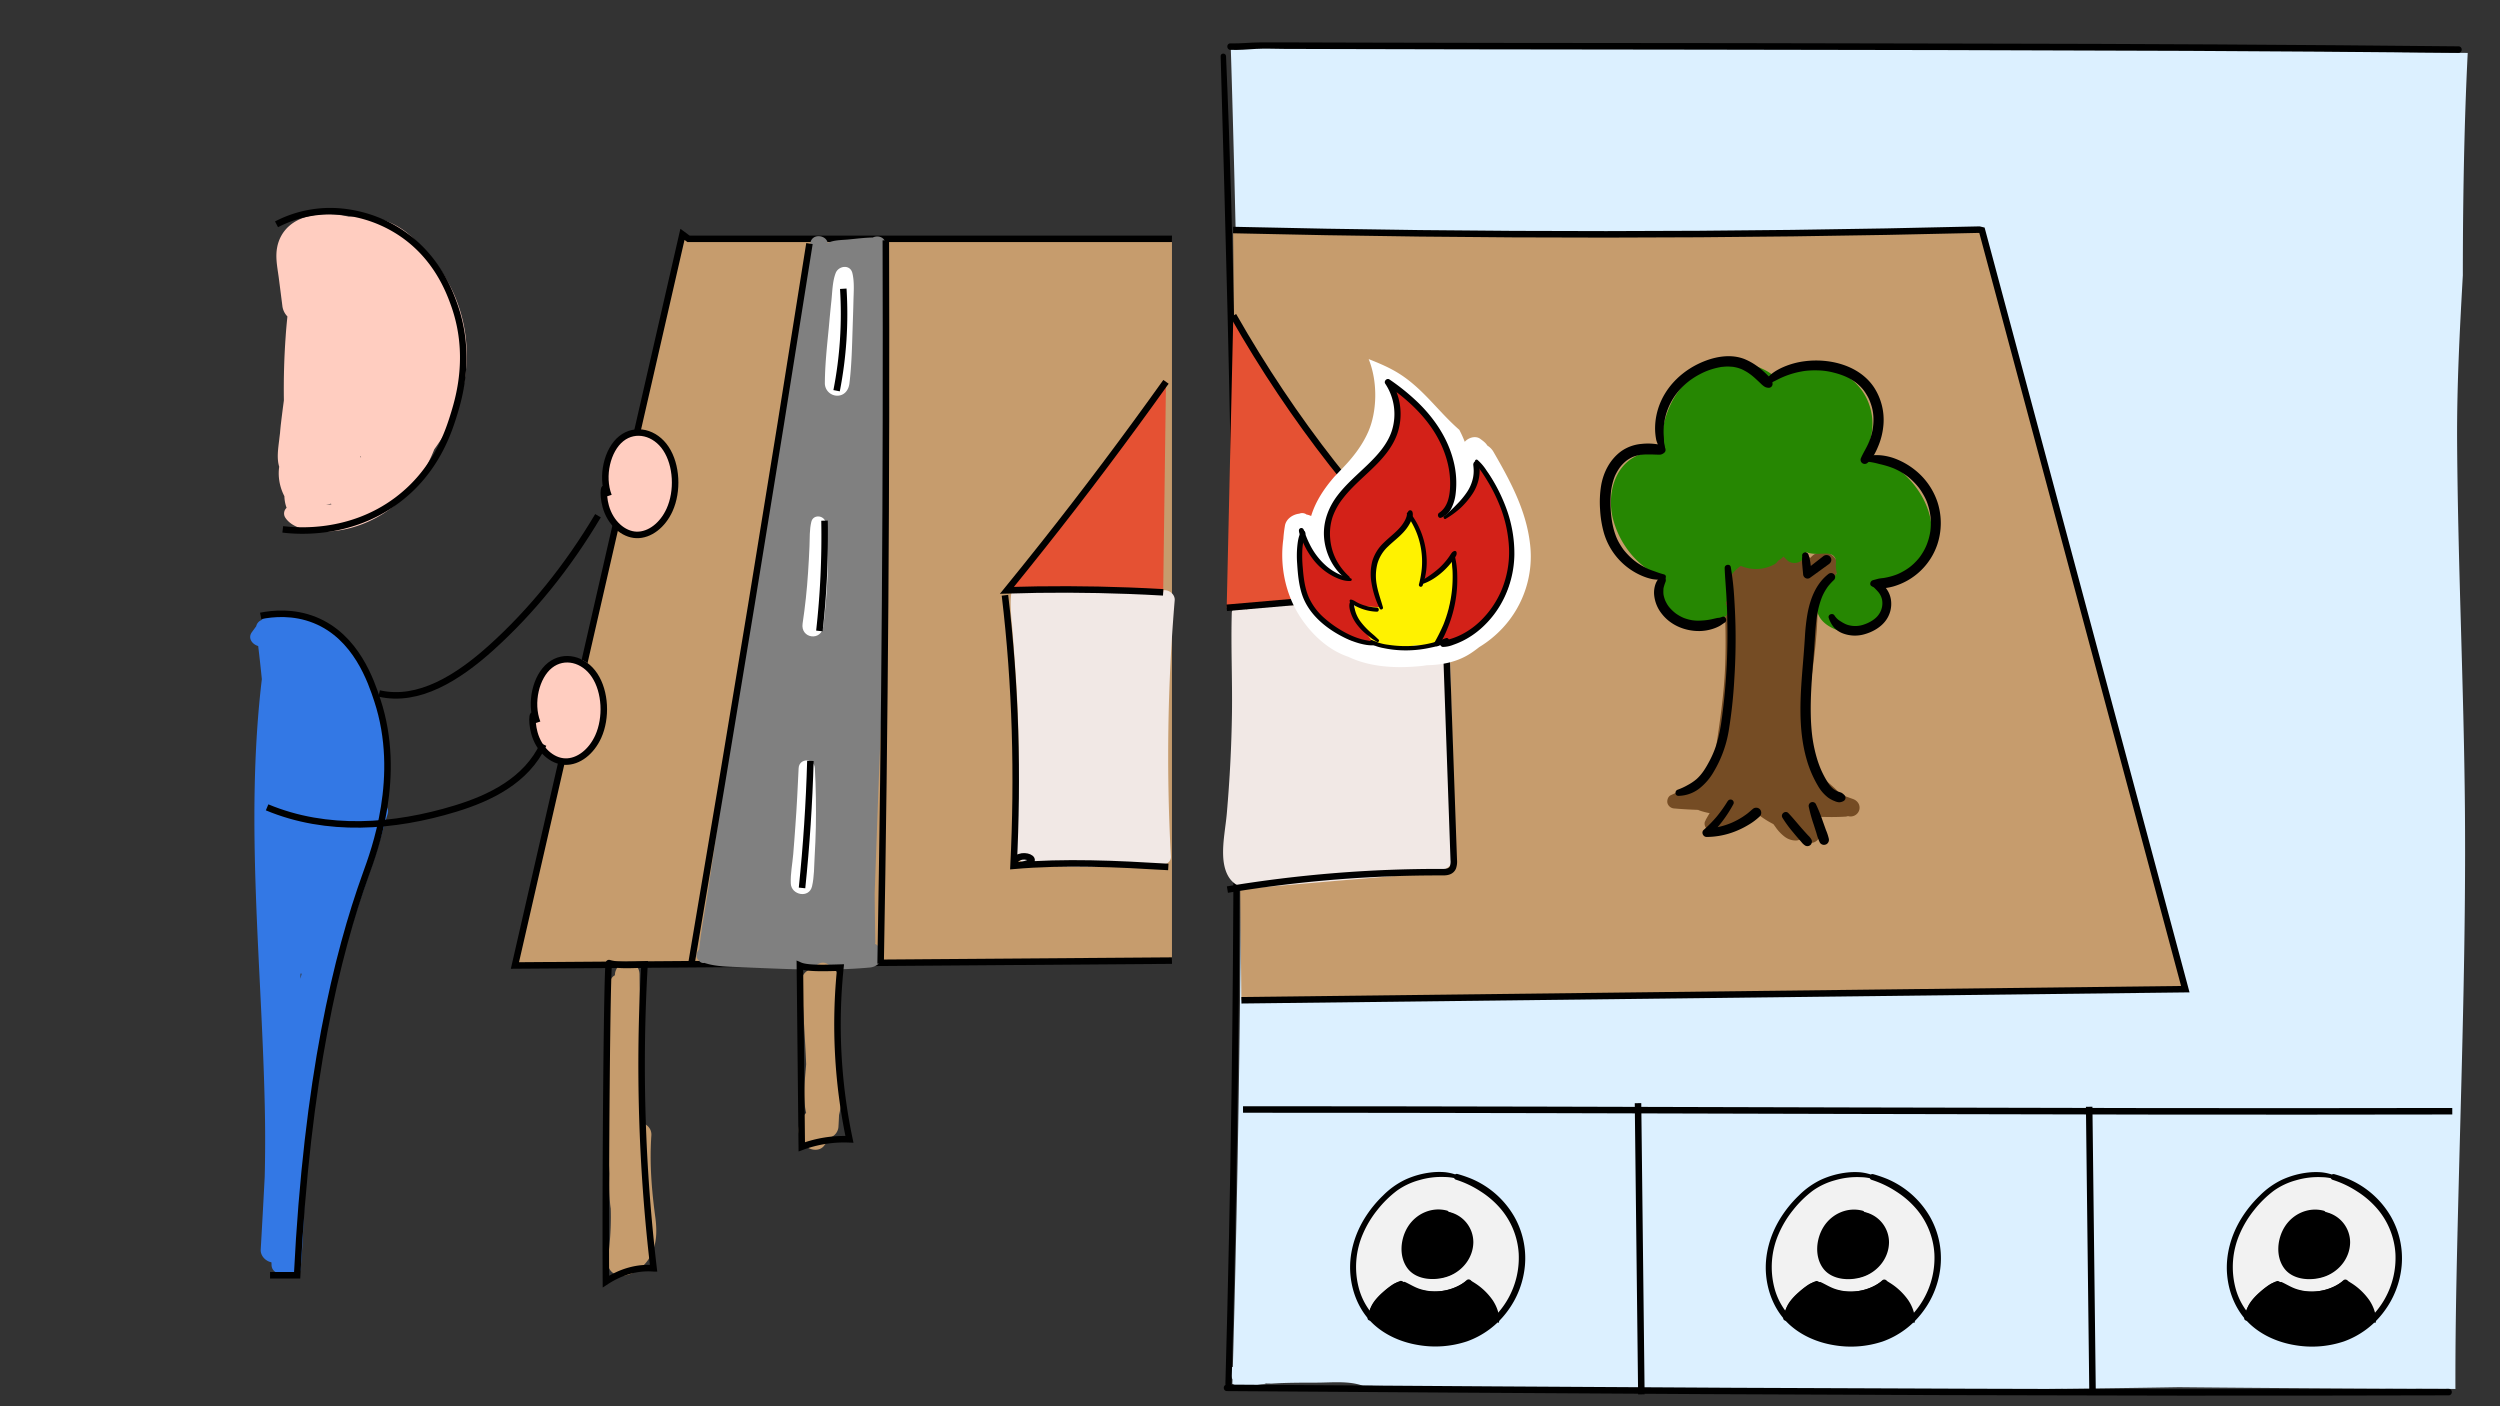 <svg xmlns="http://www.w3.org/2000/svg" viewBox="0 0 1920 1080"><rect x="0" y="0" width="1920" height="1080" fill="#333333" stroke="none"/><defs><style>.cls-1{fill:#dcf0ff;}.cls-17,.cls-2{fill:none;}.cls-11,.cls-12,.cls-2,.cls-4{stroke:#000;stroke-miterlimit:10;stroke-width:5px;}.cls-3{fill:#f2f2f2;}.cls-4,.cls-7{fill:#c69c6d;}.cls-5{fill:gray;}.cls-6{fill:#fff;}.cls-11,.cls-8{fill:#ffcdc0;}.cls-9{fill:#3378e5;}.cls-10{fill:#f1e8e5;}.cls-12{fill:#e55133;}.cls-13{fill:#754c24;}.cls-14{fill:#268702;}.cls-15{fill:#d32118;}.cls-16{fill:#fff200;}</style></defs><title>planspielplatte-fuer-digitales-planspiel</title><g id="Ebene_2" data-name="Ebene 2"><g id="_planspielplatte-fuer-digitales-planspiel" data-name="#planspielplatte-fuer-digitales-planspiel"><g id="Ebene_54" data-name="Ebene 54"><path class="cls-1" d="M1893.06,621.05c-.81-94.08-5.44-188.09-6-282.2-.23-42.58,2-85,4.4-127.42q0-20.69.18-41.37c.43-43.1,1.4-86.29,3.57-129.41q-37.2-.49-74.39-.95-278.23-3.39-556.48-4.41-157-.57-313.92-.39a1.8,1.8,0,0,0-1.82,1.35c-1.15-1-3.38-.48-3.32,1.44q6.15,201,7.68,402.06,1.5,200-1.59,400.08-1.62,105-4.54,210a2,2,0,0,0-2,1.9,14.91,14.91,0,0,0,1.71,7.59c0,1.14-.07,2.29-.1,3.43a10.74,10.74,0,0,0,3.94,1.76,1,1,0,0,0,0-.17c.1.09.21.16.31.24,5.69,1.17,13.1-.83,18.82-1.4.91-.09,1.82-.16,2.73-.24a2.09,2.09,0,0,0-.4-.17l-.93-.29,5.7.13c11.47-.76,23-.71,34.49-.74,11.36,0,24.49-1.54,35.29,2.31q124.93,2.5,249.89,3.22,169.84,1,339.69-1.45,18.67-.26,37.35-.58,67.27.65,134.54,1,38.94.22,77.9.36c-.15-55.42,1.36-110.88,2.75-166.2C1890.94,807.41,1893.86,714.25,1893.06,621.05Z"/><path d="M937.46,43.15C941.19,176.09,945,309,946.44,442q2.14,198.45-.63,396.91-1.57,111.95-4.71,223.85c-.09,3.07,4.68,3.07,4.76,0q5.58-199.4,6.21-398.89.6-198.47-3.72-396.89c-1.62-74.62-3.52-149.25-6.75-223.81-.12-2.65-4.22-2.68-4.14,0Z"/><path d="M945,38.3c6.61.24,12.95-.34,19.52-.74,7.19-.43,14.55,0,21.75,0,15.52,0,31,.09,46.55.13q46.1.14,92.2.21,92.14.16,184.28.24,185.1.21,370.21.92,104.34.51,208.68,1.53c3.22,0,3.23-5,0-5Q1703,33.72,1517.88,33.48q-185.14-.45-370.3-.54-51.75-.09-103.49-.22l-52.71-.15c-7.88,0-15.75,0-23.63,0-7.61,0-15.11,1-22.77.74-3.22-.12-3.21,4.88,0,5Z"/><path d="M942.3,1068.36q183.59,1.29,367.18,2.33,182.52.94,365,1.16,103.07.06,206.12-.23c3.22,0,3.22-5,0-5q-183.57.56-367.13-.08-182.54-.55-365.06-1.79-103.08-.64-206.15-1.39c-3.22,0-3.22,5,0,5Z"/><path class="cls-2" d="M954.64,852.09c309.86,0,618.86,2,928.71,1.33"/><path class="cls-2" d="M1258,847.23q1.29,111.82,2.57,223.65"/><path class="cls-2" d="M1604.49,850q1.29,109.32,2.57,218.65"/><g id="Person_videokonf" data-name="Person videokonf"><path class="cls-3" d="M1156.84,930.28c-8.12-11.12-20.56-19.84-33.19-25.13-24.48-10.25-52.18,3.15-67.55,22.79-18.54,23.68-21.16,57.12-4.59,82.61a2.48,2.48,0,0,0,.74.74c3.43,4.34,8.32,7.15,13.06,10,6.21,3.69,12.61,7.28,19.56,9.39,14.43,4.38,29.53,0,43.36-4.57,24.73-8.18,41.22-34.73,40.58-60.34A63.34,63.34,0,0,0,1156.84,930.28Z"/><path d="M1112.64,930.75a2.09,2.09,0,0,0-1.31-1c-11.59-3.12-23.7,2.27-30,12.28-5.82,9.22-7.18,22.73-.47,31.89,7,9.55,21.93,10,32.12,6,10.57-4.15,18.33-14.14,18.54-25.69A23.8,23.8,0,0,0,1112.64,930.75Z"/><path d="M1149.9,1010.86a2,2,0,0,0-.65-.43,50.69,50.69,0,0,0-20.68-26.92,2,2,0,0,0-2,0,42,42,0,0,1-32.16,7.79,42.67,42.67,0,0,1-8.24-2.29c-2.76-1.08-5.18-2.87-7.92-3.93-3.11-1.2-6.27-.18-8.94,1.58a64.71,64.71,0,0,0-7.22,5.69c-4.58,4-10.28,10-10.26,16.51a1.22,1.22,0,0,0,1.09,1.18,11.43,11.43,0,0,0,2.51,3.62,47.62,47.62,0,0,0,3.79,3.86,54.12,54.12,0,0,0,8,6,60.2,60.2,0,0,0,18.92,7.61c14.16,3.15,29,1.26,42.28-4.3a88.81,88.81,0,0,0,21.55-13A2.16,2.16,0,0,0,1149.9,1010.86Z"/><path d="M1119.21,902.5a38.85,38.85,0,0,0-9.42-2.25,53.57,53.57,0,0,0-10.13.11,65.52,65.52,0,0,0-20.5,5.63,61.57,61.57,0,0,0-17,12.18,90,90,0,0,0-14.24,17.66c-7.89,12.86-12.13,27.95-10.8,43.06,1.26,14.45,7.25,28.61,18.12,38.45,9.31,8.43,21.36,13.53,33.68,15.59a77.22,77.22,0,0,0,37.89-2.81,66,66,0,0,0,30.61-22.7,69.09,69.09,0,0,0,13.73-35.54,64.59,64.59,0,0,0-8.29-37.71,69,69,0,0,0-33.09-29,96.07,96.07,0,0,0-10.34-3.52c-2.8-.82-4,3.55-1.2,4.37a76.66,76.66,0,0,1,18.9,9,68.45,68.45,0,0,1,15.79,13.8,58.57,58.57,0,0,1,13.45,34,64.07,64.07,0,0,1-33.49,59.48c-10.32,5.38-22.24,7.41-33.8,6.94a68.37,68.37,0,0,1-33.6-10,51.22,51.22,0,0,1-22-30.35,63.76,63.76,0,0,1,3.29-41.35,79,79,0,0,1,11.12-18.4,82.79,82.79,0,0,1,15-14.74,53.77,53.77,0,0,1,17.17-8.08,59.86,59.86,0,0,1,19.69-2.37,36.82,36.82,0,0,1,8.68,1.18c1.73.52,2.41-2.08.74-2.67Z"/><path d="M1113.09,937.09a7.61,7.61,0,0,0-4.54-7c-3.28-1.46-6.88-.84-10.11.44a34.91,34.91,0,0,0-14.18,10.19c-7,8.62-9.55,21.63-2.59,31.11,6.44,8.77,18.38,11.68,28.58,8.6a27.35,27.35,0,0,0,19.37-23.19c1.29-13-8.66-27.1-22.37-27-2.29,0-2.82,3.45-.55,4a25.69,25.69,0,0,1,12.41,6.94,20.29,20.29,0,0,1,5.27,12.41,21.49,21.49,0,0,1-11.85,20.25c-7.37,3.83-17.39,3.35-23.62-1.92a16.72,16.72,0,0,1-5.8-9.86,21,21,0,0,1,1.93-12.93,28.71,28.71,0,0,1,11-11.77c2.41-1.45,5.29-3,8.15-3.13,2.38-.13,5.14.65,5.71,3.28.39,1.85,3.1,1.34,3.18-.43Z"/><path d="M1053.72,1013.29c1.29-2.36,2.36-4.83,3.72-7.15a37.9,37.9,0,0,1,5-6.65,47.2,47.2,0,0,1,6.43-5.8c1.3-1,2.66-1.88,4-2.73a49.39,49.39,0,0,0,4.36-2.52,2.59,2.59,0,0,0,1-3.17,2.56,2.56,0,0,0-3-1.47,22.22,22.22,0,0,0-5,2.67q-2.07,1.31-4,2.77a51.34,51.34,0,0,0-7.53,6.83c-4,4.48-8,10.15-8.38,16.3-.12,1.82,2.55,2.45,3.39.92Z"/><path d="M1077,986.7c2.17,3,5.37,4.88,8.73,6.32a42.8,42.8,0,0,0,33.63.13,36.15,36.15,0,0,0,10.31-6.54c2.27-2.08-1.11-5.44-3.37-3.37-6.15,5.6-14.64,8.37-22.86,8.55a39.3,39.3,0,0,1-12.83-1.82c-4.09-1.29-7.63-3.59-11.5-5.38-1.24-.57-3.11.73-2.11,2.11Z"/><path d="M1128.24,986.12l-.21.39-.93.38c-.94,0-.09,0,.19.15l.66.29c.78.44,1.53,1,2.28,1.51a48.17,48.17,0,0,1,4.31,3.21,45.61,45.61,0,0,1,6.89,7.07,50.61,50.61,0,0,1,5.14,7.89,74.37,74.37,0,0,1,3.6,8.48.55.55,0,0,0,1.07-.15c.66-5.87-1.66-11.93-4.84-16.77a48.37,48.37,0,0,0-14.58-13.69c-1.51-1-3.3-2-5.06-1-1.09.65-1.49,2.74.11,3a1.14,1.14,0,0,0,1.37-.78Z"/></g><g id="Person_videokonf-2" data-name="Person videokonf"><path class="cls-3" d="M1476.07,930.38c-8.12-11.12-20.56-19.84-33.19-25.13C1418.4,895,1390.7,908.4,1375.33,928c-18.54,23.68-21.16,57.12-4.59,82.61a2.37,2.37,0,0,0,.74.74c3.42,4.34,8.32,7.15,13.06,10,6.21,3.69,12.61,7.28,19.56,9.39,14.42,4.38,29.52,0,43.36-4.57,24.73-8.18,41.22-34.73,40.58-60.34A63.34,63.34,0,0,0,1476.07,930.38Z"/><path d="M1431.87,930.85a2.11,2.11,0,0,0-1.31-1c-11.59-3.12-23.7,2.27-30,12.28-5.81,9.22-7.17,22.73-.46,31.89,7,9.55,21.93,10,32.12,6,10.57-4.15,18.33-14.14,18.54-25.69A23.8,23.8,0,0,0,1431.87,930.85Z"/><path d="M1469.13,1011a2,2,0,0,0-.65-.43,50.69,50.69,0,0,0-20.68-26.92,2,2,0,0,0-2,0,42,42,0,0,1-32.16,7.79,42.67,42.67,0,0,1-8.24-2.29c-2.76-1.08-5.18-2.87-7.92-3.93-3.11-1.2-6.27-.18-8.94,1.58a64.71,64.71,0,0,0-7.22,5.69c-4.58,4-10.28,10-10.26,16.51a1.22,1.22,0,0,0,1.09,1.18,11.43,11.43,0,0,0,2.51,3.62,46.12,46.12,0,0,0,3.79,3.87,54.68,54.68,0,0,0,7.95,6,60.35,60.35,0,0,0,18.93,7.61c14.16,3.15,29,1.26,42.28-4.3a88.81,88.81,0,0,0,21.55-13A2.16,2.16,0,0,0,1469.13,1011Z"/><path d="M1438.44,902.6a39.32,39.32,0,0,0-9.42-2.25,53.57,53.57,0,0,0-10.13.11,65.52,65.52,0,0,0-20.5,5.63,61.57,61.57,0,0,0-17,12.18,89.67,89.67,0,0,0-14.24,17.66c-7.89,12.86-12.13,28-10.81,43.06,1.27,14.45,7.26,28.61,18.13,38.45,9.31,8.43,21.36,13.53,33.67,15.59a77.21,77.21,0,0,0,37.89-2.81,65.94,65.94,0,0,0,30.62-22.7A69,69,0,0,0,1490.38,972a64.58,64.58,0,0,0-8.28-37.71,69,69,0,0,0-33.09-29,96.82,96.82,0,0,0-10.34-3.52c-2.8-.82-4,3.55-1.2,4.37a76.66,76.66,0,0,1,18.9,9,68.69,68.69,0,0,1,15.79,13.8,58.57,58.57,0,0,1,13.45,34,64.07,64.07,0,0,1-33.49,59.48c-10.32,5.38-22.24,7.41-33.8,6.94a68.37,68.37,0,0,1-33.6-10,51.22,51.22,0,0,1-22-30.35,63.7,63.7,0,0,1,3.29-41.35,79,79,0,0,1,11.12-18.4,82.41,82.41,0,0,1,15-14.73,53.59,53.59,0,0,1,17.17-8.09,59.86,59.86,0,0,1,19.69-2.37,36.83,36.83,0,0,1,8.68,1.19c1.73.51,2.4-2.09.74-2.68Z"/><path d="M1432.32,937.19a7.61,7.61,0,0,0-4.54-7c-3.28-1.46-6.88-.84-10.11.44a34.91,34.91,0,0,0-14.18,10.19c-7,8.62-9.55,21.64-2.59,31.11,6.44,8.77,18.38,11.68,28.58,8.6a27.35,27.35,0,0,0,19.37-23.19c1.29-13-8.66-27.1-22.37-27-2.29,0-2.82,3.45-.55,4a25.74,25.74,0,0,1,12.41,6.94,20.29,20.29,0,0,1,5.27,12.41A21.49,21.49,0,0,1,1431.76,974c-7.37,3.83-17.39,3.35-23.62-1.92a16.76,16.76,0,0,1-5.81-9.86,21.06,21.06,0,0,1,1.94-12.93,28.71,28.71,0,0,1,11-11.77c2.41-1.45,5.29-3,8.15-3.13,2.38-.13,5.14.65,5.71,3.28.39,1.85,3.1,1.34,3.18-.43Z"/><path d="M1373,1013.39c1.29-2.36,2.36-4.83,3.72-7.15a37.41,37.41,0,0,1,5-6.65,47.2,47.2,0,0,1,6.43-5.8c1.3-1,2.66-1.88,4-2.73a49.39,49.39,0,0,0,4.36-2.52,2.59,2.59,0,0,0,1-3.17,2.56,2.56,0,0,0-3-1.47,22.22,22.22,0,0,0-5,2.67q-2.07,1.3-4,2.77a51.34,51.34,0,0,0-7.53,6.83c-4,4.48-8,10.15-8.38,16.3-.12,1.82,2.55,2.45,3.39.92Z"/><path d="M1396.24,986.8c2.17,3,5.37,4.88,8.72,6.32a42.86,42.86,0,0,0,33.63.14,36.26,36.26,0,0,0,10.31-6.55c2.27-2.07-1.1-5.44-3.37-3.37-6.14,5.6-14.63,8.37-22.85,8.55a39.3,39.3,0,0,1-12.83-1.82c-4.09-1.29-7.64-3.59-11.5-5.38-1.24-.57-3.11.73-2.11,2.11Z"/><path d="M1447.47,986.22l-.21.39-.94.38c-.93,0-.08,0,.2.15l.66.29c.78.44,1.53,1,2.27,1.51a48.32,48.32,0,0,1,4.32,3.21,46.07,46.07,0,0,1,6.89,7.07,50.61,50.61,0,0,1,5.14,7.89,76.2,76.2,0,0,1,3.6,8.48.55.55,0,0,0,1.07-.15c.65-5.87-1.66-11.93-4.84-16.77A48.37,48.37,0,0,0,1451.05,985c-1.51-1-3.3-2-5.06-1-1.1.64-1.49,2.73.11,3a1.14,1.14,0,0,0,1.37-.78Z"/></g><g id="Person_videokonf-3" data-name="Person videokonf"><path class="cls-3" d="M1830.16,930.38c-8.12-11.12-20.56-19.84-33.19-25.13-24.48-10.25-52.18,3.15-67.55,22.79-18.54,23.68-21.16,57.12-4.59,82.61a2.48,2.48,0,0,0,.74.74c3.42,4.34,8.32,7.15,13.06,10,6.21,3.69,12.61,7.28,19.56,9.39,14.42,4.38,29.52,0,43.36-4.57,24.73-8.18,41.22-34.73,40.58-60.34A63.34,63.34,0,0,0,1830.16,930.38Z"/><path d="M1786,930.85a2.09,2.09,0,0,0-1.31-1c-11.59-3.12-23.7,2.27-30,12.28-5.81,9.22-7.17,22.73-.46,31.89,7,9.55,21.93,10,32.12,6,10.57-4.15,18.33-14.14,18.54-25.69A23.8,23.8,0,0,0,1786,930.85Z"/><path d="M1823.22,1011a2,2,0,0,0-.65-.43,50.69,50.69,0,0,0-20.68-26.92,2,2,0,0,0-2,0,42,42,0,0,1-32.16,7.79,42.67,42.67,0,0,1-8.24-2.29c-2.76-1.08-5.18-2.87-7.92-3.93-3.11-1.2-6.27-.18-8.94,1.58a64.71,64.71,0,0,0-7.22,5.69c-4.58,4-10.28,10-10.26,16.51a1.22,1.22,0,0,0,1.09,1.18,11.43,11.43,0,0,0,2.51,3.62,46.12,46.12,0,0,0,3.79,3.87,54.68,54.68,0,0,0,8,6,60.35,60.35,0,0,0,18.93,7.61c14.16,3.15,29,1.26,42.28-4.3a88.81,88.81,0,0,0,21.55-13A2.16,2.16,0,0,0,1823.22,1011Z"/><path d="M1792.53,902.6a39.32,39.32,0,0,0-9.42-2.25,53.57,53.57,0,0,0-10.13.11,65.52,65.52,0,0,0-20.5,5.63,61.57,61.57,0,0,0-17,12.18,90,90,0,0,0-14.24,17.66c-7.89,12.86-12.13,28-10.81,43.06,1.27,14.45,7.26,28.61,18.13,38.45,9.31,8.43,21.36,13.53,33.68,15.59a77.18,77.18,0,0,0,37.88-2.81,65.94,65.94,0,0,0,30.62-22.7A69.09,69.09,0,0,0,1844.48,972a64.67,64.67,0,0,0-8.29-37.71,69,69,0,0,0-33.09-29,96.82,96.82,0,0,0-10.34-3.52c-2.8-.82-4,3.55-1.2,4.37a76.66,76.66,0,0,1,18.9,9,68.69,68.69,0,0,1,15.79,13.8,58.57,58.57,0,0,1,13.45,34,64.07,64.07,0,0,1-33.49,59.48c-10.32,5.38-22.24,7.41-33.8,6.94a68.37,68.37,0,0,1-33.6-10,51.22,51.22,0,0,1-22-30.35,63.7,63.7,0,0,1,3.29-41.35,79,79,0,0,1,11.12-18.4,82.41,82.41,0,0,1,15-14.73,53.59,53.59,0,0,1,17.17-8.09,59.86,59.86,0,0,1,19.69-2.37,36.83,36.83,0,0,1,8.68,1.19c1.73.51,2.41-2.09.74-2.68Z"/><path d="M1786.41,937.19a7.61,7.61,0,0,0-4.54-7c-3.28-1.46-6.88-.84-10.11.44a34.91,34.91,0,0,0-14.18,10.19c-7,8.62-9.55,21.64-2.59,31.11,6.44,8.77,18.38,11.68,28.58,8.6a27.35,27.35,0,0,0,19.37-23.19c1.29-13-8.66-27.1-22.37-27-2.29,0-2.82,3.45-.55,4a25.69,25.69,0,0,1,12.41,6.94,20.29,20.29,0,0,1,5.27,12.41A21.49,21.49,0,0,1,1785.85,974c-7.37,3.83-17.39,3.35-23.62-1.92a16.76,16.76,0,0,1-5.81-9.86,21.06,21.06,0,0,1,1.94-12.93,28.71,28.71,0,0,1,11-11.77c2.41-1.45,5.29-3,8.15-3.13,2.38-.13,5.14.65,5.71,3.28.39,1.85,3.1,1.34,3.18-.43Z"/><path d="M1727,1013.39c1.29-2.36,2.36-4.83,3.72-7.15a37.41,37.41,0,0,1,5-6.65,47.2,47.2,0,0,1,6.43-5.8c1.3-1,2.66-1.88,4-2.73a49.39,49.39,0,0,0,4.36-2.52,2.59,2.59,0,0,0,1-3.17,2.56,2.56,0,0,0-3-1.47,22.22,22.22,0,0,0-5,2.67q-2.07,1.3-4,2.77a51.34,51.34,0,0,0-7.53,6.83c-4,4.48-8,10.15-8.38,16.3-.12,1.82,2.55,2.45,3.39.92Z"/><path d="M1750.33,986.8c2.17,3,5.37,4.88,8.73,6.32a42.84,42.84,0,0,0,33.63.14,36.35,36.35,0,0,0,10.3-6.55c2.28-2.07-1.1-5.44-3.37-3.37-6.14,5.6-14.63,8.37-22.85,8.55a39.3,39.3,0,0,1-12.83-1.82c-4.09-1.29-7.64-3.59-11.5-5.38-1.24-.57-3.11.73-2.11,2.11Z"/><path d="M1801.56,986.22l-.21.39-.94.38c-.93,0-.08,0,.2.15l.66.29c.78.44,1.53,1,2.27,1.51a46.92,46.92,0,0,1,4.32,3.21,46.07,46.07,0,0,1,6.89,7.07,50.61,50.61,0,0,1,5.14,7.89,76.2,76.2,0,0,1,3.6,8.48.55.55,0,0,0,1.07-.15c.65-5.87-1.66-11.93-4.84-16.77A48.37,48.37,0,0,0,1805.14,985c-1.51-1-3.3-2-5.06-1-1.09.64-1.49,2.73.11,3a1.14,1.14,0,0,0,1.37-.78Z"/></g><polyline class="cls-4" points="900.07 183.42 528.79 183.42 524.12 179.99 395.46 741.5 900.07 737.74"/><path class="cls-4" d="M947,176.66q286.54,6.81,573.14-.3l2,.49q78.07,291.42,156.17,582.83L953.4,768.2"/><path class="cls-5" d="M677.25,538.38c2.45-65.5,4.88-131,5.48-196.54.34-37,.29-74.38-3.65-111.19a2.61,2.61,0,0,0-.06-.27c.41-11.45.75-22.9,1-34.35,2.35-2.65,2-7.18-.21-10.29-1.31-4-6-5.06-9.47-3.33-6.51.11-13.14,1-19.56,1.58-4.72.41-10.67.37-15.1,2.62-1.19-6.33-11.72-7.45-13.24-.38-3.6,16.75-5.14,34.15-7.54,51.12q-3.55,25.16-7.57,50.24-8.13,50.64-18.16,101c-1.9,9.57-4.14,19.11-5.88,28.71s-2.39,19.18-3.66,28.73a4.16,4.16,0,0,0,.46,2.71c-5.4,24.28-10.38,48.61-14.16,73.25-5.16,33.57-9,67.31-13.38,101-2.42,18.68-5.23,37.3-8,55.93-2.47,16.75-5.81,33.36-7.58,50.19-2.28,2.36-3.05,6.3-.23,8.46a4,4,0,0,0,4.28,1.94c8.73,3,19.56,2.9,28.47,3.3q16.78.76,33.58,1.35c21.62.76,43.36.88,64.93-1.1,5.12-.48,9.51-4,9.51-9.52a10.28,10.28,0,0,0-5.47-8.71,6.2,6.2,0,0,0,.22-1.73q-.36-18.48-.5-36.95.85-24.14,1.73-48.25C674.65,604.69,676,571.54,677.25,538.38Z"/><path class="cls-6" d="M654.62,209.72c-1.67-6.9-10.65-5.7-12.83,0-2.5,6.53-2.55,14.6-3.3,21.53s-1.37,13.83-2,20.74c-1.38,14-2.94,28.42-3,42.47a9.58,9.58,0,0,0,9.44,9.44c5.62,0,8.81-4.36,9.43-9.44,1.72-13.93,2-28.44,2.46-42.47.21-6.91.48-13.83.63-20.74S656.29,216.57,654.62,209.72Z"/><path class="cls-6" d="M635.77,421.39c-.14-6.76.15-14.27-1.87-20.78-1.58-5.1-9.37-5.51-10.76,0-1.52,6.07-1.2,12.63-1.45,18.85-.27,6.76-.66,13.52-1.1,20.26q-1.26,19.66-4.19,39.15c-1.75,11.56,14.48,13.91,15.92,2.16,1.64-13.4,2.77-26.85,3.29-40.34C635.86,434.25,635.91,427.83,635.77,421.39Z"/><path class="cls-6" d="M625.81,590c-.45-8-12.09-8-12.46,0-.7,14.77-1.4,29.55-2.5,44.3-.54,7.21-1,14.42-1.64,21.62-.62,7.4-2.2,15.16-1.89,22.57.38,9,14.1,11.69,16.32,2.21,1.71-7.32,1.59-15.32,2-22.81s.8-15.07.92-22.61C626.82,620.14,626.67,605.06,625.81,590Z"/><path class="cls-7" d="M503.25,934.65c-2.8-20.93-4.48-41.44-3-62.58.37-5.33-3.49-8.84-8-10,0-3.47,0-6.94,0-10.41,0-34.45-.81-68.85-1.09-103.29-.1-12.29-18-12-18.9,0l0,.61a7.84,7.84,0,0,0-4.06,6.92c-.66,17.83-.91,35.66-1.06,53.5a9.09,9.09,0,0,0-2.73,7q1.61,38.22,3.22,76.45.18,4.17.38,8.34c0,1.62-.06,3.23-.05,4.85a184.47,184.47,0,0,0,.63,18.66c.12,1.15.26,2.34.44,3.55a223.43,223.43,0,0,1-2.18,38.28c-1.33,8.48,4.59,14.29,13,13s15.8-7.55,19.76-15C504.61,955.3,504.62,944.91,503.25,934.65Z"/><path class="cls-7" d="M645.23,817.4v0c0-21.87-.68-43.75-1.13-65.64a8.72,8.72,0,0,0-6-8.54c-2.1-4.24-8.27-5.83-12-.59-.33.46-.63.94-.93,1.42a9.48,9.48,0,0,0-2.54.33c-3.88,1.07-7.25,5.06-7,9.22q1.4,24.58,2.8,49.17c.28,4.83.49,9.67.7,14.52-.9,12-2.8,25.65,0,37.46-6.88,6.24-8.24,18-.31,25.44,3.59,3.36,10.39,4.19,13.85,0a56.06,56.06,0,0,0,4.64-6.49,9.39,9.39,0,0,0,6.63-8.53c.18-3,.32-5.93.46-8.89C647.4,843.84,646.87,830.53,645.23,817.4Z"/><path class="cls-8" d="M343.64,215.83a96,96,0,0,0-13.83-19.22,71.7,71.7,0,0,0-6.35-6c-6.56-10.22-17.95-18-28.87-21.52-8.61-2.76-17.7-3.3-26.69-2.7-11.12-2.45-22.72-2.8-33.25.35-13.3,4-21.82,14.26-22.36,28.26-.24,6.29,1.09,12.7,1.88,18.92q1.34,10.4,2.66,20.8a13.91,13.91,0,0,0,3.9,8.3c-.51,5.07-1,10.15-1.33,15.23-1.19,16.39-1.62,32.81-1.38,49.24q-1.19,8.77-2.23,17.56c-.29,2.49-.54,5-.73,7.45-.21,1.74-.43,3.48-.63,5.23-.81,6.84-2,14.28,0,20.76a33.86,33.86,0,0,0-.37,4.76,38.15,38.15,0,0,0,4.35,17.82,27.94,27.94,0,0,0,1.7,8.95,5.85,5.85,0,0,0-1.09,7.38c4.69,7.51,16.19,10.23,24.52,10.76a82.12,82.12,0,0,0,26.65-2.94A90.78,90.78,0,0,0,315,376.43a114,114,0,0,0,18.52-31.34c1.88-2.59,3.54-5.08,4.93-7.15a119.16,119.16,0,0,0,16.83-38.55A115.83,115.83,0,0,0,343.64,215.83ZM276.74,350.4c.19.3.39.59.6.89-.29-.14-.59-.25-.89-.36C276.55,350.75,276.64,350.57,276.74,350.4Zm-22.59,36.43.43.47c-1.38.22-2.77.41-4.17.54A37.55,37.55,0,0,0,254.15,386.83Z"/><path class="cls-8" d="M460.8,541c-.39-13-2.77-35.8-20.54-35.18a18.62,18.62,0,0,0-10.21,3.29c-5.47,1.14-9.88,6.1-12,11.22-5.15,12.6-8.08,30-4,43.25,4.29,14.06,20.51,23.81,33.83,14.45C459.33,570,461.19,553.92,460.8,541Z"/><path class="cls-8" d="M501.22,339a17,17,0,0,0-1.63-1.23c-7.35-6.82-18.89-5.14-23.48,4.2-.14.3-.29.6-.43.91l-.05.08,0,0c-4.58,6.86-6.82,16.12-8,24.18-1.34,9.14-2,19.78,1.17,28.64,3.5,9.88,13,16.47,23.58,13.22,6.39-2,10.48-6.5,12.94-12A53.5,53.5,0,0,0,510,386.3C514.87,371.78,513.81,349.53,501.22,339Z"/><path class="cls-9" d="M293.83,617c7-31.79,5.05-64.78-7.9-95.22-7.53-17.69-19.29-34.34-36.54-43.65A60.33,60.33,0,0,0,221,470.47a44.36,44.36,0,0,0-14.44,2,15.87,15.87,0,0,0-5.71,3.73,6.72,6.72,0,0,0-4.1,4.8c-1.12,1.5-2.18,3-3.21,4.38-3.5,4.64.17,9.49,4.75,10.77q1.53,12.71,2.81,25.43c-13.16,110.19.24,221.52,2.33,332.2q.48,24.94-.13,49.9-1.45,28-3.07,56c-.28,4.76,3.72,8.9,8.22,9.77,0,.46.08.93.1,1.39-.24,5.74,5,8,9.29,6.93,3.6,5.16,12.45,4.08,13.11-3.84,2-23.41,2.42-47,4-70.41,1.52-22.54,3.77-45,7.07-67.37A873.06,873.06,0,0,1,273.72,700c3.91-12.37,8.22-24.6,12.46-36.86,4.33-12.51,7.55-25.31,11.55-37.92C298.92,621.48,296.78,618.38,293.83,617Zm-63.1,134.71c0-1.34.06-2.68.08-4l.85.05Z"/></g><path class="cls-10" d="M1117.52,646.69c-.58-13.22-.84-26.45-1.2-39.67q-1-38.19-2.08-76.37l-1-38.68-.49-17.85c-.18-6.69.71-14.58-5.29-19.13-5.43-4.11-11.87-2.46-17.93-1q-10.24,2.44-20.6,4.38a386.26,386.26,0,0,1-41.22,5.36,394.26,394.26,0,0,1-42.1.93c-9.24-.28-20.9-2.24-28.39,3.7-1.76-5.66-11-3.66-11.22,2.37-.72,25.58.5,51.23.15,76.83s-1.71,51.24-3.92,76.78c-.95,11-3.37,22.43-2.82,33.46.42,8.52,3,18,11.2,22.22,4.55,2.36,9.36,2.2,14.31,1.76,6.89-.62,13.79-1.2,20.68-1.79l38.42-3.31c25.6-2.2,51.28-4.06,76.84-6.78,5.68-.61,10.94-2,14.24-7.07C1118.18,658,1117.76,652.18,1117.52,646.69Z"/><path class="cls-2" d="M465.34,984.24c11.78-7.69,24.24-11.15,36.61-10.17A1332,1332,0,0,1,495,740.65c-10.42.51-20.84,1-27.3-1C466.21,739.14,464.86,902.07,465.34,984.24Z"/><path class="cls-2" d="M614.31,741.5l1.45,139.27A93.52,93.52,0,0,1,652.37,875a427.54,427.54,0,0,1-6.93-131.88C632.58,743.51,619.73,743.86,614.31,741.5Z"/><path class="cls-10" d="M894.56,453.28q-54.18-.72-108.27-4.17a7,7,0,0,0-7,3.66,2.5,2.5,0,0,0-2.49,2c-1.45,10.29.05,20.51.89,30.85.87,10.73,1.62,21.46,2.37,32.19q2.21,31.75,2.29,63.59T780.5,645c-.48,7.76-.43,16.74,8.79,19,4.6,1.1,9.88.75,14.58,1q8.32.38,16.65.59c24.15.63,48.33,0,72.44-1.48,3.24-.2,6.48-2.72,6.28-6.28a1431.84,1431.84,0,0,1,2.93-196.82C902.51,456.75,898.41,453.33,894.56,453.28Z"/><path class="cls-11" d="M467.35,380.71c-5.74-15-1-35.27,9.83-43.87s26-4.88,34.3,7.75,9.27,32.6,2.76,47C509,403.24,499,411.11,488.83,410.81s-20.12-9.17-23.64-22C462.51,379.14,463.65,367.66,467.35,380.71Z"/><path class="cls-11" d="M412.57,554.81c-5.74-15-1-35.27,9.83-43.86s26-4.89,34.3,7.74,9.26,32.61,2.76,47c-5.27,11.66-15.22,19.52-25.41,19.23s-20.12-9.18-23.64-22C407.73,553.24,408.87,541.76,412.57,554.81Z"/><path class="cls-2" d="M417.3,571.73c-13,27.73-41,41.21-67.62,49.31-47.29,14.42-98.56,18.17-144.55-1"/><path class="cls-2" d="M291.18,532.58c30.28,7,60.5-12.13,86-35.06,31-27.92,58.83-62.27,82.08-101.45"/><path class="cls-12" d="M947.18,242.37c46,80.78,101.62,151.85,164.22,209.73L942.1,466.79"/><path class="cls-2" d="M1109.38,459l7.1,201.35a13.82,13.82,0,0,1-.6,5.74c-1.4,3.36-4.87,3.75-7.77,3.74a989.92,989.92,0,0,0-165.46,13.38"/><path class="cls-12" d="M895.48,293.24q-22.93,32.14-46.6,63.64t-48,62.18q-13.67,17.25-27.55,34.3,46.7-1.47,93.41.29,13.31.51,26.58,1.27"/><path class="cls-2" d="M771.8,457.16c8.28,69.42,10.06,138.83,6.6,207.8,30.8-2.2.9-15.25,0,0,39.85-3.47,78.91-1.52,118.86.86"/><path class="cls-2" d="M621.66,187.07Q578,464.08,531,740.15"/><path class="cls-2" d="M680.32,184.58q.91,277.81-4,555.57"/><path class="cls-2" d="M647.64,221.76a306.9,306.9,0,0,1-5.13,78.31"/><path class="cls-2" d="M633.23,399.87a652,652,0,0,1-3.94,84.71"/><path class="cls-2" d="M622.39,584.38q-1.38,49-6.43,97.56"/><path class="cls-2" d="M212.36,172.28a89.26,89.26,0,0,1,50.08-9.66A99.88,99.88,0,0,1,309,179.55c26.65,18.31,36.23,44.37,40,55,13.15,37.38,3.76,70,0,82.4-4.37,14.4-14,44.76-44,67.2-36.63,27.44-77.67,23.64-87.84,22.4"/><path class="cls-2" d="M200.2,473c9.3-1.84,25.09-3.45,41.6,3.2,31.92,12.86,43.27,47.27,48,61.6,19.27,58.39-2.36,115.75-8.8,133.6-22.21,61.56-45.27,156.45-52.8,308H207.4"/><path class="cls-13" d="M1423.12,613.64l-10.33-3.71.56-.23c-7.62-8.53-18.19-14.4-23.85-24.68-3.44-6.26-4-12.09-3.28-19.13.87-8.76,1.68-17.54,2.68-26.29,2.86-25.2,7.29-50.13,7-75.26q3.78-5.38,7.55-10.76a43.91,43.91,0,0,0,3.55-5.52c1-2.09,2.07-4.19,3.1-6.28,2.65-5.38,1.83-11.59-3.07-15.37a11.93,11.93,0,0,0-15.64.93c-.44.43-.83.86-1.26,1.28-8-11.47-27.95-12-36.75-1.33-.32-.3-.63-.62-.95-.91-5.82-5.42-15.53-2.47-17.17,5a15.27,15.27,0,0,0-7.55,9.16c-3.51,11.64-2.94,23.75-2.68,35.76.26,11.47.32,23-.09,34.45-.8,22.23-4.12,43.84-7.41,65.76a26.89,26.89,0,0,0,.22,9.14c-1.51,2.51-3,5.05-4.54,7.54q-1.61,2.52-3.38,4.94a3,3,0,0,0-.58.26c-1.38,1-2.79,2-4.18,3-1.94.71-3.89,1.41-5.8,2.23-5.4,2.3-10.8,4.61-16.11,7.1-2.16,1-3.11,4-2.52,6.18a5.7,5.7,0,0,0,5.28,4c6.08.56,12.18.85,18.28,1.09.21.09.37.23.59.32a53.73,53.73,0,0,0,8.23,2.2c-1.12,1.77-2.17,3.59-3.18,5.43l.13.06a5.68,5.68,0,0,0-.67,1.21,5.4,5.4,0,0,0,3.72,6.55,6.13,6.13,0,0,0,1.66.07,9.18,9.18,0,0,0,.78.73,7.74,7.74,0,0,0,3.25,1.4c.08.7.21,1.4.26,2.12,2.34-1.14,4.54-2.39,6.77-3.62,1.75-.8,3.47-1.65,5.17-2.53a13.89,13.89,0,0,0,8.93-4c2.78-2.81,5.72-5.43,8.68-8,1,.88,2,1.72,3,2.52a72.55,72.55,0,0,0,10.44,6.47l1.7,2.34a32,32,0,0,0,7,7.38,14.23,14.23,0,0,0,8.53,2.88,7.81,7.81,0,0,0,3.54-.92,10.86,10.86,0,0,0,3.73,2.07,8.26,8.26,0,0,0,1.22.11c0-.21.07-.41.09-.61l.19.13c4.78,3.27,11.13-2.14,9.6-7.37-1.07-3.64-2.17-7.27-3.24-10.91.2-.31.42-.6.62-.91,2.65.32,5.4.28,8,.34,4.81.11,9.63,0,14.43-.28a7.16,7.16,0,0,0,1.88-.42l.27.08a6.94,6.94,0,0,0,8.4-4.77C1428.94,618.25,1426.61,614.89,1423.12,613.64Z"/><path class="cls-14" d="M1483.11,401.74c-1.87-15-11.07-29.35-22.4-39.08a51.38,51.38,0,0,0-20.51-11.22,43.16,43.16,0,0,0-9.37-1.45c.42-.67.86-1.36,1.23-2a46.52,46.52,0,0,0,5.08-13.58,44.57,44.57,0,0,0-4.21-29.7,43,43,0,0,0-19.61-18.7c-10.37-4.68-21.62-4.37-32.64-2.59-5.16.84-11.93,2.89-16.93,6.5-10-9.15-25.74-12.62-38.46-11.05-18.83,2.32-34.52,15-42.43,32.09a74.89,74.89,0,0,0-6.89,27.94c-.11,2.35,0,4.69,0,7,0,.29-.09.79-.16,1.27-1.48-.15-4.3,0-4.92,0a30.33,30.33,0,0,0-7.71.78c-22.44,5.33-29.58,30.63-24.39,50.62,4.81,18.55,17.76,35.67,35.39,43.48-1.54,10.59,2,21.76,10.58,28.89,10.75,9,28.32,11.33,40,2.7,3.57-2.65,3.34-6.9.87-9.2a4.51,4.51,0,0,0-.26-1.66,11.41,11.41,0,0,0,2.07-5.26,91.16,91.16,0,0,0,.54-13.2,28.74,28.74,0,0,1,9-9.71,29.49,29.49,0,0,0,25.44-1.05,7.15,7.15,0,0,0,3.05-2.87,15.36,15.36,0,0,0,4.2-3.27c.85.85,1.75,1.64,2.57,2.52,3.58,3.88,10.78,3,13.25-1.7.73-1.39,1.29-2.82,1.9-4.24.57.19,1,.52,1.64.67,4.62,1.17,8.84.5,13.48.49,3,0,5.81.85,7.1,3.93.88,2.12.15,4.25.28,6.45a26.1,26.1,0,0,0,.81,4.62c-1.13,2-3.13,4.15-4.23,5.75l-5.19,7.52c-3.44,5-7.2,10.08-5.52,16.51,2.89,11,17.72,16.3,27.86,16.18,10.85-.14,22.93-5.87,25.61-17.25,1.56-6.66-.9-13-5.08-18.18a106,106,0,0,0,19.83-10.43c6.28-4.21,12.18-9.11,15.59-16A39.61,39.61,0,0,0,1483.11,401.74Z"/><path d="M1278,441.14a57.5,57.5,0,0,1-6.28-2c-1.92-.68-4.06-1.38-5.59-2.07a61.79,61.79,0,0,1-5.72-2.95c-.9-.53-1.79-1.09-2.66-1.67-.46-.31-.91-.63-1.36-1l-.6-.44-.29-.22c.2.16.2.16,0,0a47.91,47.91,0,0,1-4.8-4.31c-.73-.75-1.45-1.51-2.13-2.3-.37-.42-.73-.84-1.08-1.27l-.46-.57c-.74-.94.4.57-.3-.4a53,53,0,0,1-3.47-5.42,38,38,0,0,1-2.62-5.85,58.52,58.52,0,0,1-2.13-7.7,68.25,68.25,0,0,1-1.12-7.31,90.77,90.77,0,0,1-.33-16,44.36,44.36,0,0,1,1.13-7.46c.3-1.25.64-2.49,1-3.71.19-.58.39-1.15.6-1.72.11-.31.23-.61.35-.92.28-.71-.09.19.1-.23a38.5,38.5,0,0,1,3.22-5.79c.29-.42.58-.83.88-1.23-.44.59.05-.06.17-.21l.48-.58a33.44,33.44,0,0,1,2.47-2.58q.62-.57,1.26-1.11c.15-.12.79-.63.19-.17.24-.19.5-.37.75-.55a26.52,26.52,0,0,1,3.19-1.93l.68-.33c.27-.13.76-.34.21-.11a21.19,21.19,0,0,1,2-.73,29,29,0,0,1,4.31-1c.86-.14.4,0,.21,0,.44-.05.88-.1,1.32-.13.74-.06,1.48-.11,2.22-.13,1.5-.05,3,0,4.49,0s3,.11,4.5.12a16.17,16.17,0,0,0,2.31,0,5.51,5.51,0,0,0,2.69-1.18,2.87,2.87,0,0,0,.57-4.42,6.44,6.44,0,0,0-4.06-2.12c-1.69-.29-3.4-.52-5.11-.66a44.61,44.61,0,0,0-8.49.14,31.84,31.84,0,0,0-15.39,5.47c-8.77,6.31-13.94,16.25-15.69,26.78a79.79,79.79,0,0,0-.77,17.94,82.53,82.53,0,0,0,2.77,17.54,51.42,51.42,0,0,0,30.13,33.88,40.48,40.48,0,0,0,7.37,2.26,36.27,36.27,0,0,0,8.26.36c2.24-.07,2.89-3.49.55-4Z"/><path d="M1278.81,344.08a27.53,27.53,0,0,0-.61-3.26,13.67,13.67,0,0,1-.25-3c-.07-2.13-.34-4.24-.31-6.39a48.16,48.16,0,0,1,13.22-33,58.76,58.76,0,0,1,4.35-4.15c.4-.34.79-.67,1.2-1l.6-.48c.82-.64,1.66-1.24,2.52-1.82a57.63,57.63,0,0,1,5.15-3.15c.85-.47,1.72-.92,2.6-1.34q.69-.35,1.41-.66l.53-.24c.18-.08.82-.35.32-.15a55.84,55.84,0,0,1,12.65-3.65c.85-.13.49-.07.3,0l.91-.1c.52-.06,1-.1,1.58-.13,1.2-.08,2.41-.09,3.62,0l1.57.1.9.09c-.5-.06.23,0,.27.05a29.87,29.87,0,0,1,3.52.79c.58.18,1.16.37,1.73.58l.57.21c1.21.46-.65-.32.52.22s2,1,3,1.56,2,1.2,2.89,1.85c1.21.85,1.49,1.07,2.41,1.82,1.8,1.48,3.48,3.09,5.18,4.68.9.84,1.76,1.75,2.72,2.52a10.65,10.65,0,0,0,1.83,1.23,7.14,7.14,0,0,0,2.73.57,2.91,2.91,0,0,0,2.89-2.89,7,7,0,0,0-1.14-3.78,23.39,23.39,0,0,0-2.75-3.05,67.81,67.81,0,0,0-5-4.57,47.5,47.5,0,0,0-12.39-7.67c-9.49-3.85-20.3-2.46-29.69,1-17.13,6.3-31.56,19.61-37,37.3a51,51,0,0,0-2.25,15.48,46.28,46.28,0,0,0,.84,8c.23,1.24.82,2.33,1.16,3.54a21.08,21.08,0,0,0,1.45,4.08c1,1.88,4.53,1.13,4.23-1.14Z"/><path d="M1358.93,294.45c2.09-.82,4.15-1.87,6.15-2.89.93-.47,1.86-.94,2.81-1.37s2-.87,2.77-1.19a65,65,0,0,1,12.52-3.63,43.53,43.53,0,0,1,6-.78,64.76,64.76,0,0,1,6.68-.14,52.78,52.78,0,0,1,12.4,1.71c8.94,2.22,16.89,6,22.71,13.15l.29.37c-.24-.33.24.32.29.38.3.42.6.85.89,1.28.65,1,1.26,2,1.83,3s1,1.86,1.39,2.81c0,.08.36.82.19.43s.15.37.18.44c.21.55.42,1.11.61,1.66a35.79,35.79,0,0,1,2.18,12.56,43.07,43.07,0,0,1-2.69,15.22,47.94,47.94,0,0,1-3,6.67c-1.27,2.47-2.73,4.91-3.79,7.41a3.19,3.19,0,0,0,5,3.86c4.16-3.54,6.62-8.86,8.6-13.85a53.55,53.55,0,0,0,3.56-15.48,45.71,45.71,0,0,0-7.23-28.53c-11.28-17-34.11-22.64-53.44-20.09a59.78,59.78,0,0,0-16.12,4.4c-4.88,2.12-10,5.12-13.18,9.52-1,1.43.7,3.72,2.36,3.07Z"/><path d="M1434.58,354.62a53.48,53.48,0,0,1,8.57,1.7,78.62,78.62,0,0,1,8.12,2.23c1,.38,2.1.75,3.13,1.17.65.27-.77-.35.32.14l.67.3c.57.26,1.12.52,1.68.8a52.88,52.88,0,0,1,6.07,3.59,39.5,39.5,0,0,1,4.91,3.93,51.7,51.7,0,0,1,4.74,5,26.54,26.54,0,0,1,1.68,2.17q1.08,1.51,2,3.09c.58.95,1.13,1.92,1.64,2.91q.35.66.66,1.32c.13.28.27.56.39.84l.33.74a47.4,47.4,0,0,1,3.26,13.52,49.4,49.4,0,0,1,0,7.4q-.07.9-.18,1.8c-.08.78,0,.35,0,.18l-.15,1q-.3,1.88-.75,3.72c-.28,1.17-.6,2.32-1,3.47-.21.63-.42,1.26-.65,1.88l-.29.75s-.44,1.1-.22.57a42.42,42.42,0,0,1-3.45,6.53c-.32.5-.65,1-1,1.49l-.44.63c.06-.09-.69.92-.39.53-.43.57-1.45,1.78-2.17,2.55s-1.58,1.67-2.42,2.46l-1.43,1.28-.59.49s-.92.74-.42.36a45.34,45.34,0,0,1-6.79,4.32c-.56.3-1.13.58-1.71.85l-.7.33c-.11.05-1.08.47-.47.21-1.29.54-2.62,1-4,1.43A51.4,51.4,0,0,1,1446,444c-.73.11.93-.09-.28,0-.61.07-1.21.14-1.81.23a12.73,12.73,0,0,0-1.84.36c-1.3.39-2.61.66-3.9,1.09-1.85.61-2.69,3.62-.6,4.57a16.41,16.41,0,0,0,8.15,1.62,45.45,45.45,0,0,0,8.19-1.43,50.29,50.29,0,0,0,33.9-32.11,52.3,52.3,0,0,0,.18-32.7,53,53,0,0,0-17.5-24.85,56.48,56.48,0,0,0-15.33-8.66,43.5,43.5,0,0,0-9.69-2.34c-3.62-.45-7.24-.11-10.87-.08-3.17,0-3.11,4.67,0,4.88Z"/><path d="M1277.75,443c-3.21-.74-5.37,3-6.31,5.55a19.77,19.77,0,0,0-1.1,7.82,27.21,27.21,0,0,0,6.12,15.27c6.81,8.68,17.88,13.14,28.76,13A35.18,35.18,0,0,0,1315.3,483a32.2,32.2,0,0,0,4.89-2c1.58-.8,2.87-1.91,4.4-2.81,2.3-1.35.77-5.5-1.88-4.46-.61.24-1.22.44-1.84.62s-1.24.12-2,.26c-1.36.27-2.72.62-4.07.92a46.13,46.13,0,0,1-7.22,1c-1.23.1-2.47.15-3.7.13-.73,0-1.46,0-2.18-.09l-.87-.08c-.11,0-1.26-.16-.68-.07a32.53,32.53,0,0,1-6.86-1.79l-.7-.28c.6.25,0,0-.09-.05-.56-.26-1.13-.53-1.68-.82a30.91,30.91,0,0,1-2.89-1.71c-.47-.31-.93-.63-1.38-1s.68.58-.23-.19l-.58-.47a29.4,29.4,0,0,1-2.56-2.43,19.76,19.76,0,0,1-3.51-4.91c-.26-.49-.51-1-.74-1.5-.32-.68-.12-.28-.06-.13-.09-.23-.18-.47-.26-.7a24,24,0,0,1-1-3.63c0-.25-.09-.49-.13-.74.1.65,0-.51,0-.52a16.51,16.51,0,0,1,0-1.86c0-.25,0-.49,0-.74,0,0,.11-1.12,0-.53a13.39,13.39,0,0,1,.37-1.78c.31-1.14.7-2.29,1.11-3.4a3.85,3.85,0,0,0,.25-2.77c-.27-.92.28.31-.14-.32s-.65-1.05-1.37-1.22Z"/><path d="M1439.07,451.09c.56.3.33.15.15,0,.18.16.49.58.71.81.39.39.78.77,1.16,1.18.7.75,1.38,1.49,1.79,2a13.59,13.59,0,0,1,2.53,5.44,14.81,14.81,0,0,1-2.64,11.58c-2.21,3.25-6.8,6-10.65,7.31a20,20,0,0,1-12.91.57l-.7-.23s-1.09-.42-.48-.17c-.57-.23-1.13-.5-1.67-.78a29.76,29.76,0,0,1-2.84-1.67,13.28,13.28,0,0,1-4.61-4.41c-1.37-2.29-5.34-.8-4.43,1.87a22.43,22.43,0,0,0,3.77,7,17.44,17.44,0,0,0,6.9,4.8,26.27,26.27,0,0,0,17.24.57c5.69-1.65,11.52-4.91,15.26-9.58a21.6,21.6,0,0,0,4.56-17,19.12,19.12,0,0,0-3.29-8,17.08,17.08,0,0,0-3.05-3.36,12.84,12.84,0,0,0-2.19-1.46c-.67-.36-1.44-.5-2.09-.85-2.83-1.51-5.36,2.8-2.52,4.32Z"/><path d="M1324.53,436.1c.25,6.52.8,13,1.21,19.55s.69,13.24.82,19.86c.28,13.1.11,26.19-.64,39.27s-2,26-3.82,38.93a115.29,115.29,0,0,1-3.38,16.34,74,74,0,0,1-5.68,14.1c-2.82,5.36-5.77,10.38-10.21,14.3a38,38,0,0,1-6.65,4.47,47.59,47.59,0,0,1-7.71,3.55c-2.47.86-2.23,4.83.64,4.76a27.14,27.14,0,0,0,15.71-5.44,44.34,44.34,0,0,0,11.36-13.17,90.23,90.23,0,0,0,11.43-31.06,368,368,0,0,0,4.35-40.17q1.3-20.08.9-40.23c-.15-7.53-.52-15.06-1-22.57a208.64,208.64,0,0,0-2.64-23.12c-.48-2.63-4.74-2-4.64.63Z"/><path d="M1384.14,426.76a36,36,0,0,0,0,7.1c.2,2.36.43,4.72.65,7.09a3.56,3.56,0,0,0,1.69,2.94,3.35,3.35,0,0,0,3.43,0l14.74-10.69c1.79-1.3,2.51-3.58,1-5.48a3.49,3.49,0,0,0-2.43-1.4,3.88,3.88,0,0,0-3.13,1q-7.18,5.6-14.34,11.2l5.81,2.41c-.32-2.42-.63-4.84-1-7.25a35.32,35.32,0,0,0-1.61-7.61,2.52,2.52,0,0,0-4.95.67Z"/><path d="M1404.77,440.42c-9.85,7.33-14.48,19.18-16.62,30.91a156.2,156.2,0,0,0-2,18.18c-.37,6.07-.85,12.12-1.34,18.18-2.06,25.15-4.38,51.39,2.82,76a85.07,85.07,0,0,0,8.42,19.58,30.36,30.36,0,0,0,7.86,9.23,22.55,22.55,0,0,0,5.19,2.78,10.39,10.39,0,0,0,3.36.89,7.59,7.59,0,0,0,3.46-1,2.91,2.91,0,0,0,.59-4.54,11.82,11.82,0,0,0-2.08-1.72,17.85,17.85,0,0,0-2.49-.86s-1.21-.49-.58-.21c-.37-.17-.74-.35-1.1-.54a21.18,21.18,0,0,1-2.08-1.29c-1-.7.41.43-.49-.4-.25-.23-.51-.45-.75-.68a22,22,0,0,1-1.6-1.74c-.27-.32-.53-.7-.93-1.28-.57-.84-1.1-1.7-1.61-2.56a77.23,77.23,0,0,1-4-7.66c-.16-.36-.31-.72-.47-1.07-.51-1.17.26.68-.21-.51-.24-.6-.49-1.21-.72-1.81-.56-1.46-1.07-2.94-1.55-4.42a108.6,108.6,0,0,1-3.88-17.29,4.68,4.68,0,0,1-.08-.54c-.05-.39-.1-.79-.14-1.19-.08-.66-.16-1.32-.23-2-.17-1.6-.31-3.2-.42-4.81-.23-3.1-.36-6.2-.42-9.31-.25-12.22.59-24.45,1.53-36.63.47-6,1-12,1.35-18,.37-5.63.67-11.25,1.32-16.86a83.43,83.43,0,0,1,1.4-8.63,64.32,64.32,0,0,1,2.66-9.15,29.37,29.37,0,0,1,1.51-3.43,38.92,38.92,0,0,1,2.31-4,24.72,24.72,0,0,1,2.49-3.28c1-1.17,2.11-2.32,3.26-3.38a3.11,3.11,0,0,0-3.76-4.88Z"/><path d="M1326.86,615.26a103.75,103.75,0,0,1-8.27,11.7,98.19,98.19,0,0,1-10.18,10.42c-2.1,1.84-.39,5.41,2.24,5.4a60.47,60.47,0,0,0,21.56-4.1,66.27,66.27,0,0,0,10.1-4.9,47.35,47.35,0,0,0,9.21-6.82,4,4,0,0,0,0-5.53,4,4,0,0,0-5.53,0c-1.33,1.08-2.57,2.26-3.93,3.32-.2.16-.21.16,0,0l-.66.49c-.33.25-.66.49-1,.72-.68.48-1.36.94-2,1.38a60.85,60.85,0,0,1-8.65,4.62,59.55,59.55,0,0,1-19,4.47l2.24,5.4a99.91,99.91,0,0,0,18.19-24.13,2.44,2.44,0,0,0-4.22-2.46Z"/><path d="M1368.9,628a91.66,91.66,0,0,0,8.14,11.15c1.39,1.7,2.81,3.38,4.24,5,.72.83,1.44,1.66,2.17,2.48a12.12,12.12,0,0,0,2.89,2.74,3.54,3.54,0,0,0,4.22-.54,3.65,3.65,0,0,0,.54-4.22,12.82,12.82,0,0,0-2.41-2.95c-.75-.8-1.49-1.61-2.22-2.42-1.48-1.63-2.93-3.27-4.36-4.94-2.87-3.31-5.62-6.7-8.67-9.85-2.28-2.36-6.22.67-4.54,3.5Z"/><path d="M1389.15,619.7a117.63,117.63,0,0,0,3.76,13.51c.7,2.18,1.39,4.38,2.1,6.56a41.91,41.91,0,0,0,2.56,7.2,3.71,3.71,0,0,0,3.28,1.88,4.31,4.31,0,0,0,1.92-.52,3.93,3.93,0,0,0,1.74-4.29,39,39,0,0,0-2.17-6.55l-2.41-6.73a117.54,117.54,0,0,0-5.39-13.33,2.93,2.93,0,0,0-3.68-1.21,3,3,0,0,0-1.71,3.48Z"/><path class="cls-6" d="M1175,417.2c-3.06-25.68-15.25-48.07-28-70.16a13.37,13.37,0,0,0-4.69-4.81c-1.43-2.3-3.23-3.49-5.37-5.12-3.63-2.76-9.25-1.05-12,2.22-.66-1.69-1.36-3.37-2.11-5q-1-2.13-2.06-4.19c-16.27-14.17-27.85-31.7-46.51-43.36-7.42-4.63-15.16-7.85-23.13-11,7.2,17.79,6.42,40.52-.36,55.91-4.86,11-12.26,20.28-20.6,28.81-1.65,1.7-3.38,3.59-5.21,5.46-7.89,9-14.58,19-18,30.33a15.49,15.49,0,0,0-3.51-1.14s-.06,0-.1,0-.16-.17-.27-.25a5.78,5.78,0,0,0-5.23-.4c-5.05.57-10.07,4-11,9.13-.6,3.39-1,6.81-1.23,10.22-2.86,20.44,1.44,42,12.61,59.42,8.81,13.71,21.84,26,37.36,31.18,17,8.09,37,8.95,55.85,7.05,1.52-.15,3-.41,4.55-.62,11.92-.22,23.6-2.54,33.87-9.38,2.19-1.45,4.25-3,6.25-4.56A84.27,84.27,0,0,0,1154,482.36,80.61,80.61,0,0,0,1175,417.2Z"/><path class="cls-15" d="M1160.35,415.78c0-1.29-.09-2.58-.15-3.86-1.45-7.31-3.13-14.6-5.25-21.73A96,96,0,0,0,1143,363.8a5.65,5.65,0,0,0-1.22.2c-.84-1.19-1.7-2.35-2.62-3.49,0-.54-.08-1.08-.14-1.61-.85-.89-1.71-1.77-2.57-2.65a2,2,0,0,0-1.47,2.37c0,.12,0,.24.06.35a1.86,1.86,0,0,0-.54,2.47l.78,1.47c-.38,6.79-4.55,13.72-8.4,18.86a51.81,51.81,0,0,1-16.77,14.35l-1.27.16c.68-2.32,2.48-5.1,3.13-6.93a57,57,0,0,0,3.15-17.8c.56-24-12.33-45-27.45-62.62-5.91-2.69-11.7-6.68-16.49-10.07-1.29-.92-2.51-1.89-3.7-2.9a21.87,21.87,0,0,1,.42,3.31c1,.86,1.92,1.74,2.89,2.58a1.82,1.82,0,0,0-.08,1.19,69.09,69.09,0,0,1,.51,31.14c-9.66,17.6-30.24,31-40.78,47.28-.28.42-.54.86-.8,1.29a2,2,0,0,0-1.71.87c-6.42,9-9.88,19.6-9,30.39.68,1,1.34,2.07,2,3.11a105.74,105.74,0,0,0,3.23,10.39c1.43,3.84,2.93,8.86,6.6,11,.3.47.58.95.89,1.42a2.22,2.22,0,0,0,.56.58,5.14,5.14,0,0,1-.38.94l.08.09c.15.31.31.61.46.92l-.83-.49a5.29,5.29,0,0,1-2,1.65l-5.7-3.6a1.74,1.74,0,0,0-2.38.41c-.8-.49-1.59-1-2.38-1.51q-3.81-3.22-7.36-6.73c-.63-1-1.21-2-1.74-3a48.68,48.68,0,0,1-3.56-7.83,42.82,42.82,0,0,1-3.13-4.78c-1-1.73-2-3.66-2.92-5.7a1.76,1.76,0,0,0-.62,1.07c-2.73,14.23-3.15,29.36,1.84,43.16,3.85,10.62,10.7,20.12,20.17,26.32a66,66,0,0,0,14.85,9.84,5.5,5.5,0,0,0,5.57-.49,14.22,14.22,0,0,0,1.62.9c.19.1.37.2.56.28h0a8.62,8.62,0,0,0,1.72.55l.3.09.86.87c4.84,4.8,12.33-2.68,7.49-7.49-5.59-5.55-11.64-11.39-14.63-18.84-.17-.42-.7-2.48-1.17-3.44.91.29,2.7.52,3.67.74l14.23,3.31c4,.95,8.93-3.81,6-7.77-10.77-14.41-5.51-29.46,3.75-43.48q2.6-2.5,5-5.19l.31-.11a20.9,20.9,0,0,0,11.47-14.06c1.49,2.53,3.11,5,4.84,7.33.88,2.06,1.63,4.19,2.43,6.24l2.47,6.31a75.38,75.38,0,0,1,1.56,12.79c.15,4.3.44,9.26-1.73,13.12-.91,1.63,1,3.89,2.72,2.71l3.11-2.14a2.68,2.68,0,0,0,.39-.35c2,1.31,4.81,1.44,6.56-.61,3.07-3.58,5.92-7.31,8.66-11.13,1.24,9.13.74,18.41-.37,27.56-.65,5.36-1.46,10.72-2.35,16-.84,5-2,10-4.65,14.34-1.18,1.92,1.12,3.49,2.78,2.58a5.27,5.27,0,0,0,2.19,4.24c5.88-2.54,11.29-6.33,16.73-9.61a24.75,24.75,0,0,1,2.78-1.42,103.81,103.81,0,0,0,7.75-8.77,4.86,4.86,0,0,0,.62-.35c12.1-8.49,19-21.9,21-36.37A81.64,81.64,0,0,0,1160.35,415.78Z"/><path class="cls-16" d="M1118.05,446c-1.41-3.36-2-7-2.51-11.07-.33-2.38-.66-4.73-1-7.09a1.63,1.63,0,0,0-1.58,1,35,35,0,0,1-4.47,7.2c-1.59,1.56-3.21,3.08-4.85,4.59a38.59,38.59,0,0,0-11.28,8.42q0-3.44-.24-6.87c1.84-12.45,0-25.3-4-37.42a5,5,0,0,0-.85-1.55,5.1,5.1,0,0,0-1.34-1.25c-.12-.68-.24-1.35-.3-2a1.25,1.25,0,0,0-.07-.26c0-.2,0-.39,0-.59.13-2.55-3.84-2.55-4,0,0,.27,0,.52,0,.79a14.82,14.82,0,0,1-.44,1.52,5,5,0,0,0-3.23,2.92c-4.06,4.59-8.81,8.48-12.42,13.51-.14.2-.25.41-.39.6a30.8,30.8,0,0,0-6.49,7.76c-3.57,6.42-3.54,14.57-2.32,21.71a52.23,52.23,0,0,0,3.51,18.36c-4.72-.15-9.44-.44-14.14-1a4.16,4.16,0,0,0-1.46.08c-.06-.1-.14-.19-.2-.3-1.07-2.12-4-.56-3.62,1.53.13.66.3,1.3.46,1.95a5.4,5.4,0,0,0,.25,4.71c3.42,5.6,6.93,11.19,10.76,16.52,1.82,2.52,3.8,4.92,6.66,6.32,3.08,1.51,6.54,1.75,9.92,1.71a91.38,91.38,0,0,0,17.81-2.05q3.74,0,7.44-.23c3.39-.21,7.74,0,10.64-2.11a5.85,5.85,0,0,0,2.49-4.68,5.49,5.49,0,0,0,1.39-5c2.15-5.22,3.2-11.06,4.54-16.34C1114.59,460.2,1116.33,453.08,1118.05,446Z"/><path d="M1057,492.91a89.12,89.12,0,0,1-11.12-1.92,58,58,0,0,1-10.42-4,83.39,83.39,0,0,1-18-12,46.76,46.76,0,0,1-12.32-16.28c-3.06-7.12-4-15-4.6-22.63a98.58,98.58,0,0,1-.38-13.2,47.31,47.31,0,0,1,.73-6.4c.43-2.22,1.19-4.35,1.63-6.56.39-2-2.31-3.37-3.41-1.43-2,3.55-2.53,8.13-2.89,12.13a78.66,78.66,0,0,0,0,12.28c.52,8.19,1.29,16.66,4,24.44,5.12,14.45,17.66,24.84,30.94,31.68a67.06,67.06,0,0,0,12.49,5c4.3,1.2,8.88,2,13.33,1.45,1.28-.17,1.27-2.39,0-2.58Z"/><path d="M1037.24,444.13c-3.25-1.2-6.62-2-9.74-3.56a41.57,41.57,0,0,1-8.66-5.7,53.55,53.55,0,0,1-13-16.93q-1.38-2.71-2.51-5.55c-.37-.93-.72-1.86-1-2.8a12.29,12.29,0,0,0-1.33-3.22,1.86,1.86,0,0,0-3.43.93c0,1.94,1,4,1.72,5.77s1.48,3.63,2.32,5.39a58.89,58.89,0,0,0,6.14,10.2,46.79,46.79,0,0,0,17.13,14.41c3.75,1.79,7.88,3.38,12.09,3.11a1,1,0,0,0,.28-2.05Z"/><path d="M1036.21,442.78a46.84,46.84,0,0,1-10.29-13.44,43.31,43.31,0,0,1-4.36-16.07,41.38,41.38,0,0,1,1.89-16.28,49.24,49.24,0,0,1,7.64-13.85c13-17.15,33.78-28.26,41.73-49.17a46.64,46.64,0,0,0-4.87-41.73l-3.24,3.24c13.1,9,25.43,19.66,34.55,32.81s15.09,29.25,14.4,45.56c-.31,7.33-1.82,15.64-8.41,20-1.83,1.2-.7,4.63,1.58,3.75a14.92,14.92,0,0,0,7.91-7.43,32.39,32.39,0,0,0,3.18-10.85,68.06,68.06,0,0,0-1.74-25.69c-4.3-16.87-14.2-31.72-26.5-43.85a165.1,165.1,0,0,0-22.58-18.36c-1.94-1.34-4.54,1.3-3.24,3.24a42.19,42.19,0,0,1,5.06,36.19c-3.36,10.33-10.88,18.59-18.53,26-7.94,7.68-16.45,14.84-23.18,23.66s-10.94,19.6-10.41,31c.6,12.72,7,26.28,17.66,33.55,1.36.92,2.93-1.15,1.75-2.26Z"/><path d="M1110.44,398.38a67.6,67.6,0,0,0,11-8,61.49,61.49,0,0,0,9-10.48,34.11,34.11,0,0,0,5.34-12.5,31.57,31.57,0,0,0,.58-7.06,18.57,18.57,0,0,0-.36-3.73,3.08,3.08,0,0,0-2.19-2.43,1.31,1.31,0,0,0-1.29.34,3.2,3.2,0,0,0-1,2.92c.11,1.12.24,2.22.27,3.35a28,28,0,0,1-.49,6.06,31.33,31.33,0,0,1-4.76,11.24,64.58,64.58,0,0,1-7.88,9.44,91.46,91.46,0,0,1-9.43,8.72c-1.22.94-.15,3,1.26,2.15Z"/><path d="M1133,354.64a61.68,61.68,0,0,0,5,7.89c1.67,2.47,3.27,5,4.8,7.57a123.2,123.2,0,0,1,8.23,16.3,100.13,100.13,0,0,1,7.9,34.67,75.84,75.84,0,0,1-5.55,31.65,71.83,71.83,0,0,1-17,24.74,59.65,59.65,0,0,1-13.52,9.64,52.39,52.39,0,0,1-7.49,3.17q-1.93.64-3.9,1.14a29.77,29.77,0,0,0-4.4,1.44c-2.09.89-.84,3.91,1.07,4a22.5,22.5,0,0,0,8-1.65,61.84,61.84,0,0,0,7.38-3.09,65,65,0,0,0,13.17-8.79,74.47,74.47,0,0,0,18.94-25.1,79.14,79.14,0,0,0,7.4-32.09,99.94,99.94,0,0,0-6.62-36.83,127.72,127.72,0,0,0-9-18.95q-2.68-4.63-5.75-9a37.58,37.58,0,0,0-6.88-8.09,1.17,1.17,0,0,0-1.82,1.41Z"/><path d="M1058.83,491.24c-1.2-1.06-2.31-2.23-3.52-3.27s-2.24-1.88-3.32-2.88a55.58,55.58,0,0,1-6.43-6.85,25.81,25.81,0,0,1-5.38-11.84,20.22,20.22,0,0,0-.92-4.33,1.33,1.33,0,0,0-2.28,0c-1.43,2.7-.33,6.67.65,9.35a31.53,31.53,0,0,0,4.71,8.49,44.22,44.22,0,0,0,7,7.17c1.24,1,2.5,2,3.77,3s2.94,1.9,4.39,2.86c1,.67,2.2-.87,1.29-1.67Z"/><path d="M1036.62,462c.75,1.59,2.86,2.59,4.36,3.39a40.55,40.55,0,0,0,5.24,2.29,37.12,37.12,0,0,0,11.19,2.1c2,.06,2-3.11,0-3.19a36.58,36.58,0,0,1-10.37-1.89,33.33,33.33,0,0,1-4.69-2c-1.54-.8-3.11-2.05-4.86-2.23-.83-.08-1.16.9-.87,1.52Z"/><path d="M1062.11,466.45c-1.59-5.84-3.77-11.45-4.79-17.45a37.33,37.33,0,0,1,.61-16.36,28.82,28.82,0,0,1,8.15-13c3.79-3.68,8.07-6.85,11.65-10.75a33.36,33.36,0,0,0,5.12-7.08c1.26-2.42,2.91-5.95,1.89-8.67a1.78,1.78,0,0,0-3.21-.42,15,15,0,0,0-1.25,3.76,17.23,17.23,0,0,1-1.43,3.44,29.31,29.31,0,0,1-4.38,6c-3.69,4-8.08,7.23-11.92,11.06a32.2,32.2,0,0,0-8.6,13.89,39.62,39.62,0,0,0-.61,17,68.88,68.88,0,0,0,6.33,19.57c.68,1.38,2.83.41,2.44-1Z"/><path d="M1080.45,394.83a31.37,31.37,0,0,0,2.68,4.71c1,1.57,1.85,3.19,2.68,4.83a58.44,58.44,0,0,1,4,10.26,61,61,0,0,1,2.14,21.84,77.45,77.45,0,0,1-2.21,12.37,1.48,1.48,0,0,0,2.85.79,53,53,0,0,0,2.91-23,62.64,62.64,0,0,0-6-22.32,51,51,0,0,0-3.17-5.69,18.44,18.44,0,0,0-4.19-5,1.15,1.15,0,0,0-1.68,1.29Z"/><path d="M1092.19,448.59c5.82-1.81,11.23-5.44,15.75-9.47a55.83,55.83,0,0,0,6.27-6.59q1.47-1.81,2.81-3.74a16.15,16.15,0,0,0,1.25-2,3.94,3.94,0,0,0,.39-2.38,1.34,1.34,0,0,0-2-1.13,4,4,0,0,0-1.72,1.28,21.6,21.6,0,0,0-1.27,1.85c-.77,1.17-1.59,2.33-2.46,3.44a55.07,55.07,0,0,1-5.91,6.4,81,81,0,0,1-14.14,10,1.32,1.32,0,0,0,1,2.4Z"/><path d="M1114.55,427.1c.37,4.44,1,8.85,1.06,13.32a101.53,101.53,0,0,1-.56,13.39,99,99,0,0,1-6.49,25.86,139.16,139.16,0,0,1-6.79,13.61,2,2,0,0,0,3.5,2.05,73.49,73.49,0,0,0,6.29-12.42,98,98,0,0,0,7.61-40.58,66.64,66.64,0,0,0-1.93-15.6c-.39-1.44-2.82-1.22-2.69.37Z"/><path d="M1052.64,494c3.07,2.34,7,3.17,10.76,3.91a82.61,82.61,0,0,0,11.83,1.48,87.33,87.33,0,0,0,23.74-2.06,70.68,70.68,0,0,0,13-3.86c1.92-.85.55-4.1-1.44-3.41-3.56,1.25-7,2.71-10.68,3.63a81.53,81.53,0,0,1-11.09,2,86.86,86.86,0,0,1-22.72-.52,38.78,38.78,0,0,1-12-3.45,1.33,1.33,0,0,0-1.34,2.29Z"/><rect class="cls-17" width="1920" height="1080"/></g></g></svg>